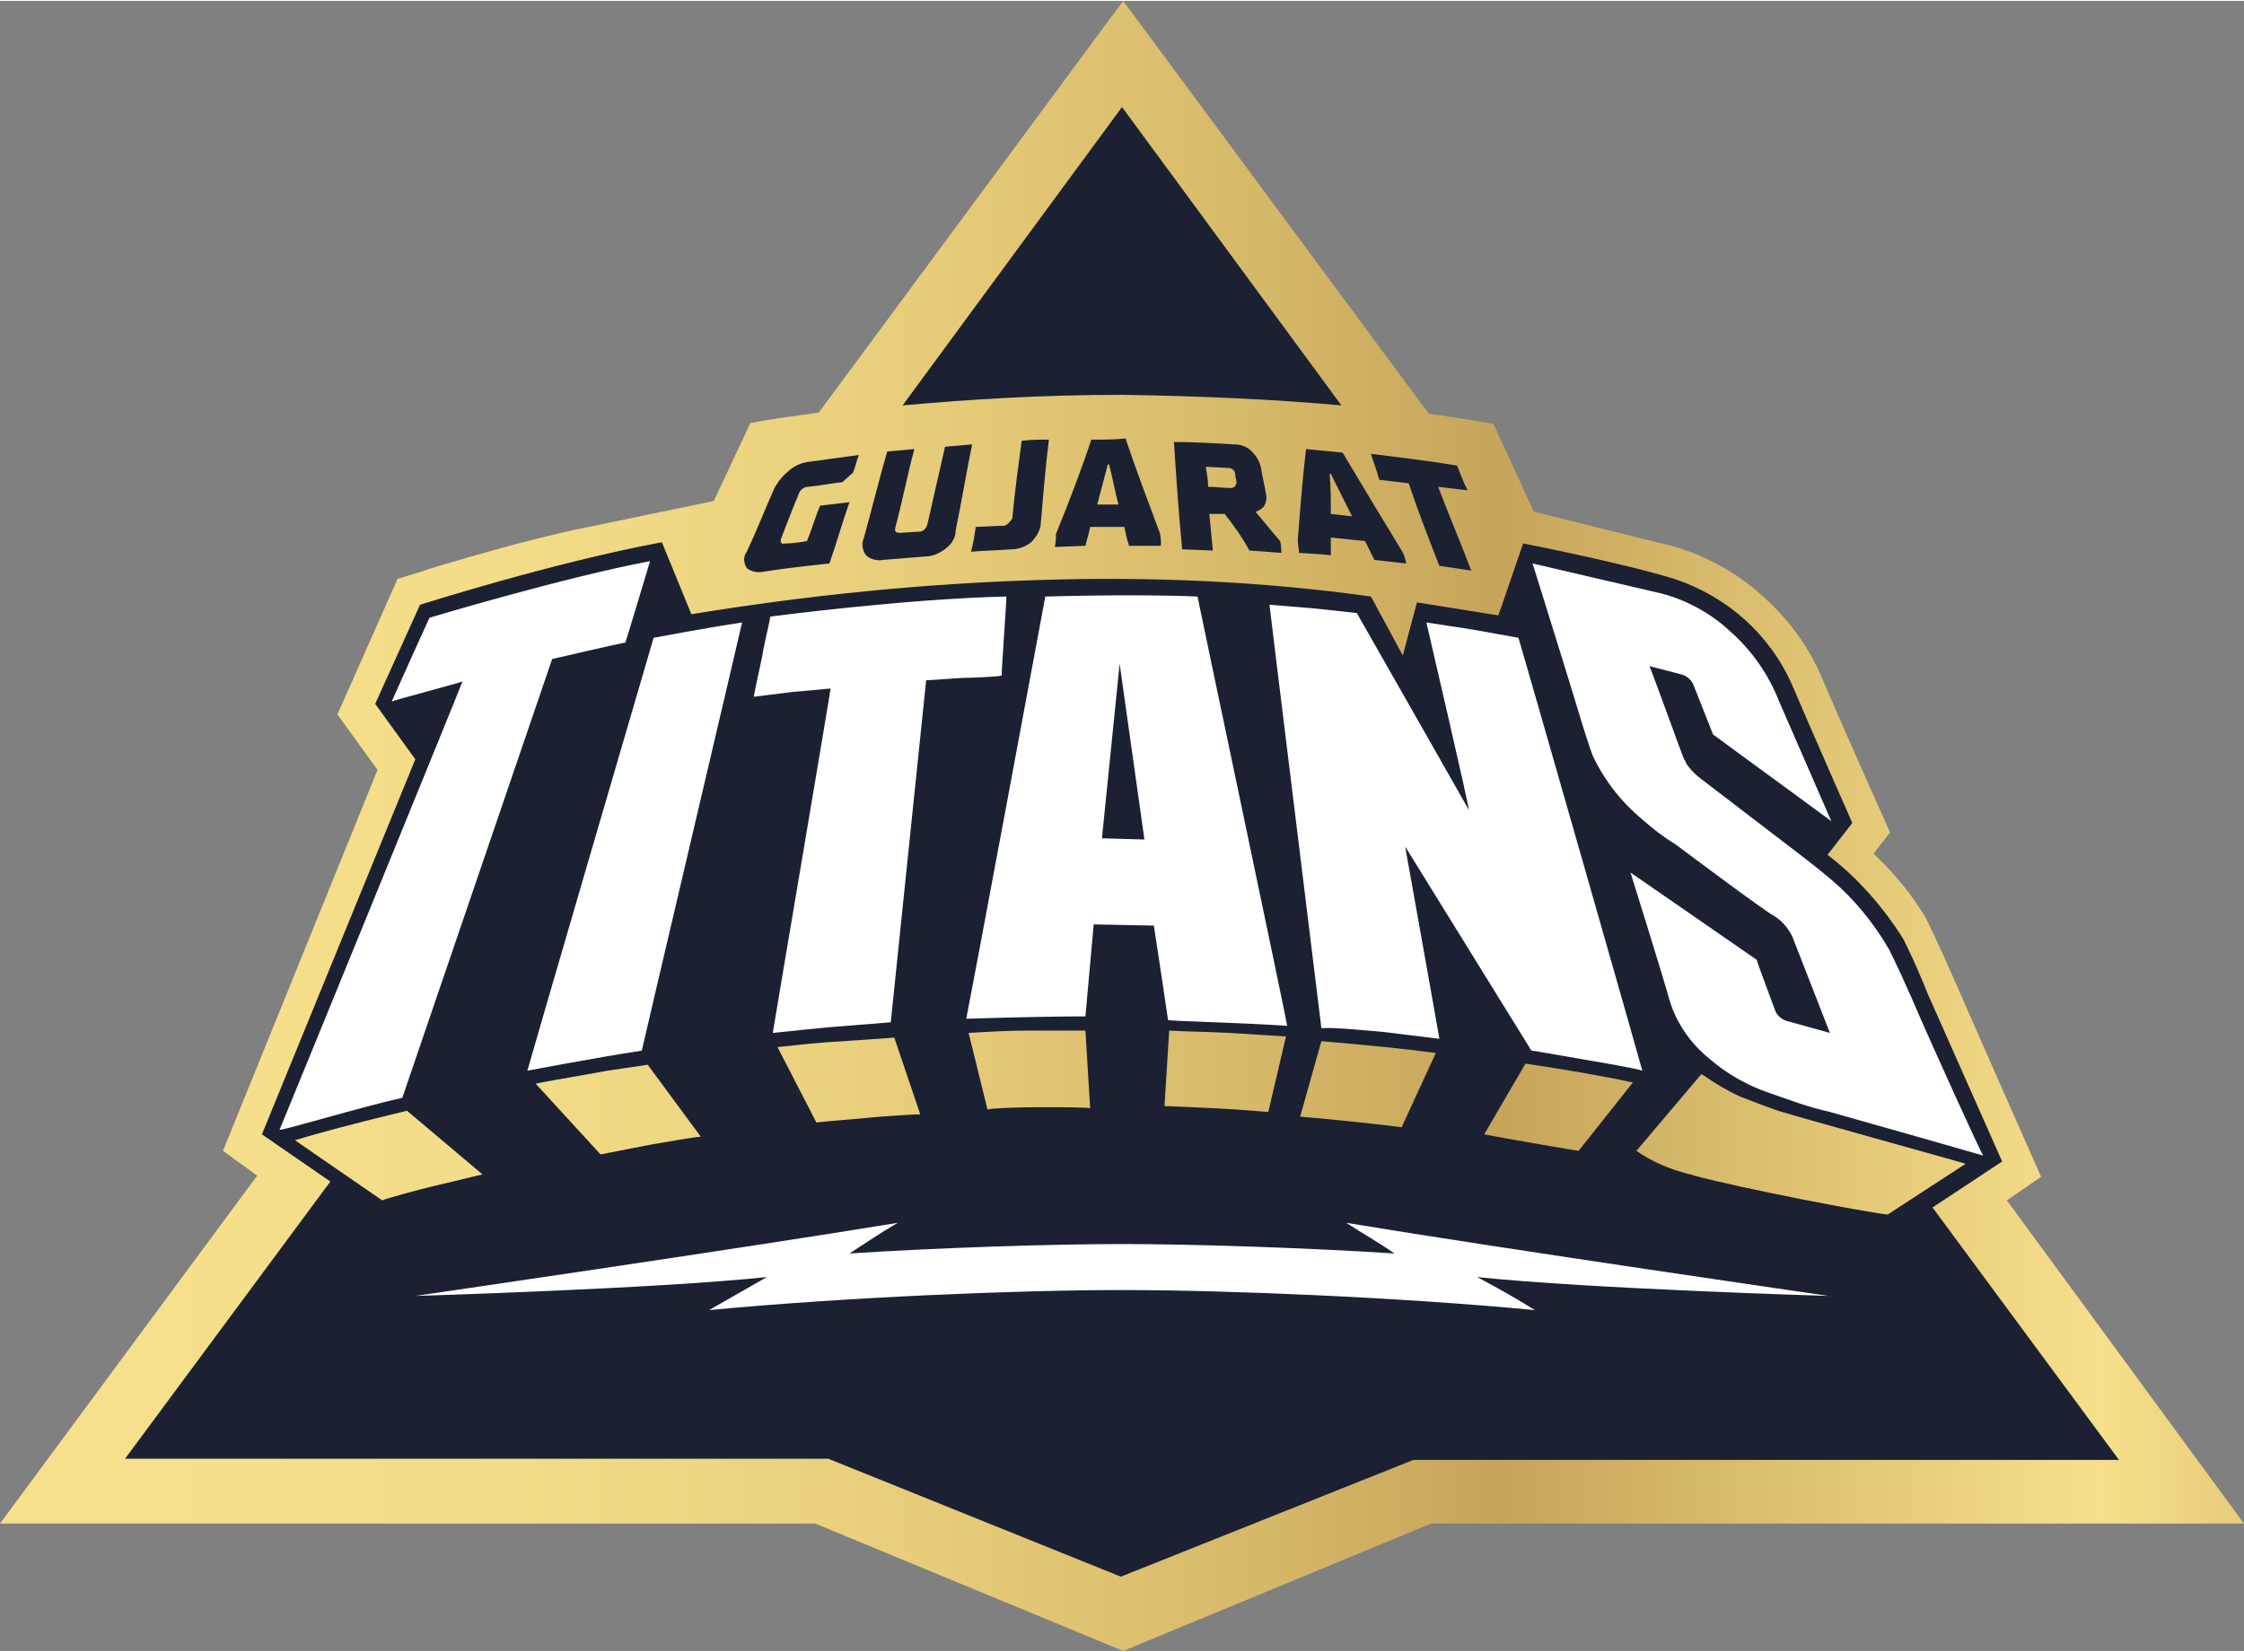 <svg enable-background="new 0 0 281.7 196.2" height="271.354" viewBox="45.8 28.2 190.2 139.9" width="368.523" xmlns="http://www.w3.org/2000/svg" xmlns:xlink="http://www.w3.org/1999/xlink"><rect x="45.8" y="28.2" width="190.2" height="139.9" fill="#808080" stroke="none"/><linearGradient id="a" gradientUnits="userSpaceOnUse" x1="43.31" x2="255.71" y1="98.12" y2="98.12"><stop offset=".07" stop-color="#f7e08b"/><stop offset=".22" stop-color="#f3dc87"/><stop offset=".37" stop-color="#e8ce7b"/><stop offset=".52" stop-color="#d5b768"/><stop offset=".61" stop-color="#c6a55a"/><stop offset=".85" stop-color="#f7e08b"/><stop offset=".93" stop-color="#e0c473"/><stop offset="1" stop-color="#c6a55a"/></linearGradient><path d="m215.9 129.9 2.9-2s-6.1-13.8-7.4-16.8-2.4-5.2-2.4-5.2c-1.2-2-2.7-3.8-4.4-5.4l1.4-1.8s-3.6-8-5.9-13.4c-1.5-3.4-4-6.2-7-8.3-2.1-1.4-4.4-2.4-6.9-2.9l-10.4-2.6-3.4-7.4c-.8-.2-2.7-.5-5.5-.9l-25.9-35-25.8 34.9c-1.9.3-3.9.5-5.8.9l-3.1 6.6-10.6 2.2c-1.6.3-3.6.8-4.8 1.1-2.4.6-8.4 2.3-9.4 2.7l-2 .6-5.1 11.5 3.4 4.7-13.1 32.3 2.9 2.1-21.8 29.5h69.1l26.1 10.8 26.1-10.8h68.9z" fill="url(#a)"/><g fill="#1b2133"><path d="m209.6 130.5 5.9-3.9-6.3-14.2c-1.2-3-2.1-4.7-2.1-4.7-1.7-2.7-3.9-5.2-6.4-7.1l2.1-2.7s-3.4-7.7-5.1-11.7c-1.9-4.3-5.5-7.5-10-9-4.6-1.4-12.8-3-12.8-3l-2.1 6.1c-1.9-.3-6.9-1.1-6.9-1.1l-1.2 4.5-2.7-5c-9.3-1.3-18.7-1.7-28.1-1.4-9.9.3-19.7 1.3-29.5 2.9l-2.5-6.1c-9.2 1.7-20.5 5.3-20.5 5.3l-3.8 8.4 3.4 4.7-13 31.8 5.8 4-17.4 23.5h59.6l24.8 10 24.8-9.9h59.8zm-127.1-1.8c-.9.2-4.2 1.1-4.3 1.2l-7.4-5.1c1.6-.5 4.9-1.4 9.5-2.5l6.4 5.4c-.5.1-3.3.8-4.2 1zm18.3-3.5-4.1.8-5.5-6c2-.4 4-.7 6.1-1.1l3.4-.5 4.5 6.1c-.4 0-3.3.5-4.4.7zm18.5-2.3c-.9.1-3.7.3-4.3.4l-3.3-6.4c1.9-.2 3.7-.4 5.6-.5l4.3-.3 2.2 6.5c-.6 0-3.6.2-4.5.3zm14.4-.9c-2 0-4 .1-4.2.2l-1.6-6.5c1.7-.1 3.4-.2 5.1-.2h4.8l.4 6.6c0-.1-2.3-.1-4.5-.1zm19.6.4c-.2 0-2.2-.2-4.3-.3s-4.2-.2-4.5-.2l.4-6.4c1.6.1 3.3.1 5.1.2l4.8.3zm11.3 1.3c-2.2-.3-7.2-.8-8.6-.9l1.8-6.4c3.5.3 6.7.6 9.7 1zm15 2c-.1 0-6.5-1.1-8-1.4l3.5-6c3.3.5 6.3 1 9.1 1.6zm9.8 2.1c-.2-.1-.4-.1-.7-.2-1.5-.4-2.9-1-4.2-1.9l5.5-6.5c.1 0 .1.1.2.1 1 .7 2 1.3 3.1 1.8.3.1 3 1.2 3.9 1.4.2.1 13.5 3.8 14.9 4.2l.3.1-6.6 4.3c-1.9-.2-12.3-2.2-16.4-3.3z"/><path d="m110.5 76.6c1.9-.3 3.7-.5 5.6-.7.6-1.7 1.1-3.5 1.7-5.2-.8.1-1.7.2-2.5.3-.4 1-.7 2-1.1 3-.6.1-1.2.2-1.8.2-.4.1-.5-.1-.4-.4.5-1.3 1-2.6 1.5-3.8.1-.3.4-.6.8-.6 1-.1 2-.3 2.9-.4l.9-.8c.2-.5.3-1 .5-1.5-1.5.2-2.9.4-4.4.6-.6.1-1.2.4-1.6.8-.5.4-.9.9-1.2 1.5-.8 1.8-1.5 3.6-2.3 5.3-.3.4-.3.9 0 1.4.4.3.9.4 1.4.3z"/><path d="m120.6 75.6c1.2-.1 2.5-.2 3.7-.3.6 0 1.2-.3 1.7-.7s.8-.9.8-1.5c.5-2.4.9-4.9 1.4-7.3l-2.3.2c-.5 2.2-1 4.4-1.5 6.6-.1.3-.3.6-.7.6l-1.6.1c-.4 0-.5-.1-.4-.5.6-2.2 1-4.4 1.6-6.6l-2.3.2c-.7 2.4-1.3 4.9-2 7.4-.2.4-.1 1 .2 1.4.3.3.9.5 1.4.4z"/><path d="m130.7 72.7-2.2.1c-.1.7-.2 1.4-.4 2.1 1.1-.1 2.2-.1 3.4-.2.6 0 1.2-.2 1.7-.6.4-.4.7-.9.8-1.4.2-2.4.4-4.8.7-7.3-.8 0-1.6 0-2.3.1-.3 2.2-.6 4.4-.8 6.6-.3.4-.6.7-.9.6 0 .1 0 .1 0 0z"/><path d="m165.2 69.1c.8 2.4 1.7 4.7 2.6 7l2.7.4c-.9-2.4-1.9-4.7-2.8-7.1l2.5.3-.3-.6-.6-1.5c-2.4-.4-4.9-.7-7.3-1 .2.7.5 1.4.7 2.2.8.1 1.6.2 2.5.3z"/><path d="m138.3 65.4c-.9 2.7-1.9 5.3-3 8 0 .4 0 .7-.1 1.1l2.6-.1c.1-.5.3-1 .4-1.6h2.9c.1.5.2 1 .4 1.6h2.7c0-.4 0-.7-.1-1.1-1-2.7-2-5.3-2.9-8-.9.1-1.9.1-2.9.1zm.5 5.5c.3-1.1.6-2.3.9-3.4h.1c.3 1.1.5 2.3.8 3.4z"/><path d="m151.7 74.8 2.7.2c0-.3 0-.7-.1-1-.7-.8-1.4-1.7-2.1-2.5h.1c.2-.1.4-.2.6-.4.2-.3.3-.7.2-1.1-.1-.7-.3-1.4-.4-2.1-.1-.6-.4-1.1-.8-1.5s-.9-.6-1.5-.6c-1.7-.1-3.4-.2-5.1-.2.2 3 .4 6 .7 9.1l2.6.1c-.1-1-.2-2.1-.3-3.1h1.3c.8 1 1.5 2 2.1 3.1zm-3.5-5.4c0-.6-.1-1.1-.2-1.7l1.9.1c.3 0 .6.2.6.6 0 .2.1.4.1.6s-.1.5-.5.5c-.6 0-1.2-.1-1.9-.1z"/><path d="m155.8 73.9c0 .4.1.7.1 1.1 0 0 1.8.1 2.7.2 0-.5 0-1 0-1.5 1 .1 1.9.2 2.9.3l.8 1.6 2.7.3c-.1-.4-.2-.8-.4-1.1-1.7-2.8-3.4-5.6-5-8.3l-3.1-.3c-.3 2.5-.5 5.1-.7 7.7zm2.8-5.6c.6 1.2 1.2 2.4 1.8 3.6l-1.8-.2c0-1.1 0-2.3-.1-3.4z"/><path d="m159.5 62.5-18.6-25.3-18.6 25.3c5.4-.5 11.8-.9 18.6-.9 6.8.1 13.2.4 18.6.9z"/></g><path d="m159.9 131.8c1.4.9 2.8 1.7 4.1 2.6-7.7-.5-17.3-.8-23.1-.8s-15.4.3-23.1.8c1.4-.9 2.7-1.8 4.1-2.6-13.4 2.2-40.9 6.2-40.9 6.2s20.3-.6 29.8-1.6c-1.6.9-3.3 1.9-4.9 2.8 11.6-1.1 26.2-1.7 35-1.7s23.4.6 35 1.7c-1.6-1-3.2-1.9-4.9-2.8 9.5 1 29.8 1.6 29.8 1.6s-27.6-4-40.9-6.2z" fill="#fff"/><path d="m116.2 86.5c0 .2-4.9 29.1-4.9 29.2 1-.1 3.8-.4 5-.5s5-.4 5-.4l3-29c.5 0 2.7-.2 3.2-.2s3-.1 3.2-.2c0-.6.4-6.1.4-6.7-8.7.2-20 1.7-20 1.7-.1.6-.6 2.6-.7 3.4-.2.9-.7 3.2-.7 3.4l3.2-.4z" fill="#fff"/><path d="m162.9 115.6 4.9.6c0-.1-2.9-16.3-2.9-16.3l10.7 17.3c.2 0 3.5.6 4.7.8s4.1.7 4.7.9c0-.1-9.6-33.7-10.5-36.7l-3.9-.7c-.7-.1-3.2-.5-3.9-.6.3 1.3 3.6 15.5 3.6 15.9-.1-.2-9.1-16-9.5-16.7l-3.7-.4-3.7-.3c.3 2.6 4.4 35.8 4.4 35.9.9-.1 3.8.2 5.1.3z" fill="#fff"/><path d="m90.5 118.9s5.8-1.1 9.7-1.7c0-.1 8.4-35.8 8.5-36.3-3.3.5-7.5 1.3-7.5 1.3-.3 1-10.7 36.6-10.7 36.7z" fill="#fff"/><path d="m98.8 82.6c.1-.2 2-6.6 2.1-6.9-7.4 1.4-18.7 4.8-18.7 4.8-.1.2-2.9 6.4-3.2 7.1.5-.2 5.5-1.5 6-1.7 0 .1-15.4 37.8-15.5 38s6.8-1.9 10.4-2.7l12.7-37.2s5.6-1.3 6.2-1.4z" fill="#fff"/><path d="m207.9 112.9c-1.5-3.4-2-4.3-2-4.3-1.1-1.9-2.5-3.7-4.1-5.2-1.2-1.1-2.5-2.1-3.8-3.1l-8.1-6.2c-.5-.4-.9-.8-1.2-1.3 0-.1-.1-.2-.2-.4s-2.8-7.7-2.9-7.8l2.7.7c.4.1.8.4 1 .8l1.7 4.3 10.1 7.4-.1-.1-4.4-10.1c-.9-2.3-2.3-4.3-4.1-5.9-1.8-1.7-4.1-2.9-6.5-3.4l-10.3-2.4s3.1 9.9 4.3 13.9c0 0 .6 1.9.8 2.4 1 2.1 2.4 3.9 4.2 5.4.9.8 1.8 1.5 2.8 2.1.4.3 7.6 5.7 8.4 6.1.8.5 1.4 1.3 1.7 2.2l3 7.7-3.6-1c-.4-.1-.8-.4-1-.8 0 0-1.5-4-1.6-4.4l-10.7-7.4s3 9.6 3.3 10.8c.6 2 1.8 3.7 3.4 5 1.5 1.3 3.3 2.3 5.1 2.9 1.7.6 3.3 1.2 5.1 1.6 3.2.9 12.7 3.6 13 3.7-.1 0-4.6-9.9-6-13.2z" fill="#fff"/><path d="m147.3 78.7c-2.3-.1-4.6-.1-6.6-.1-2.4 0-6.3.1-6.3.1-.4 2.2-6.5 34.9-6.7 35.8 0 0 5.9-.2 10.1-.2l.7-7.8 5.1.1c.1.6 1.2 7.9 1.2 8s5.6.2 10.1.5c0-.3-7.6-36.3-7.6-36.4zm-4.5 20.6-3.6-.1 1.5-14.8z" fill="#fff"/></svg>